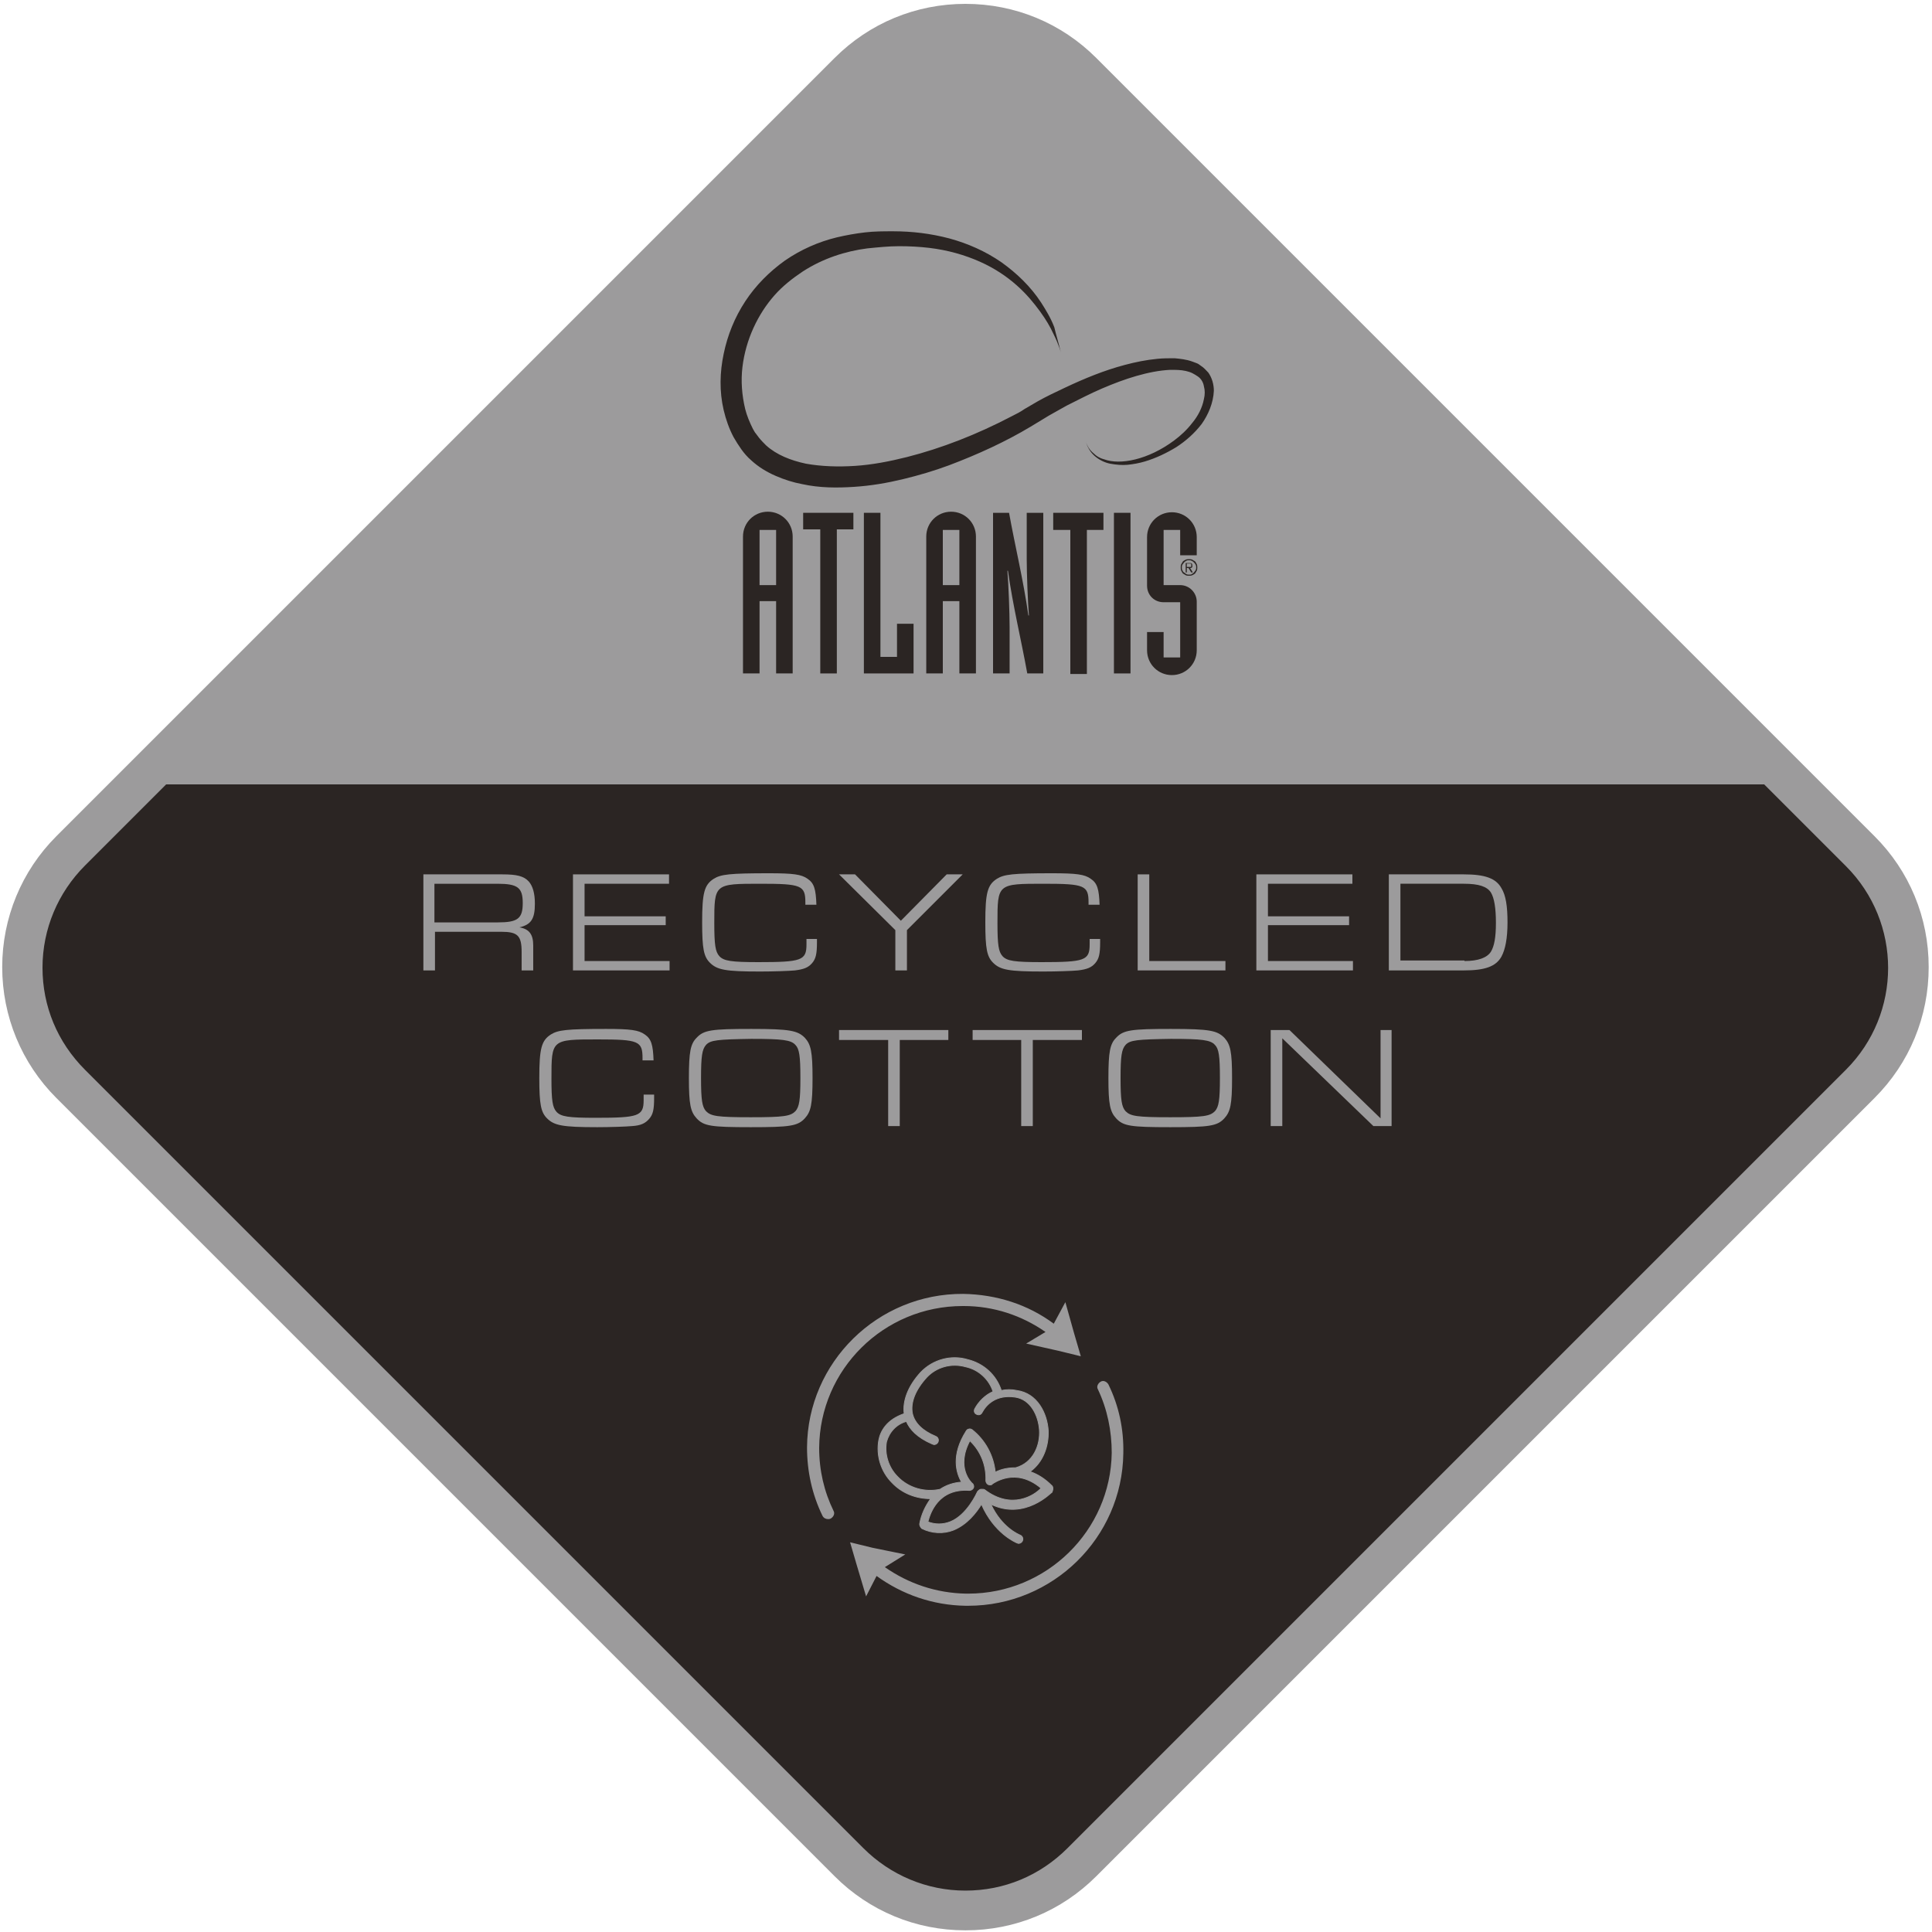 <?xml version="1.0" encoding="UTF-8"?>
<!-- Generator: Adobe Illustrator 26.0.1, SVG Export Plug-In . SVG Version: 6.00 Build 0) -->
<svg xmlns="http://www.w3.org/2000/svg" xmlns:xlink="http://www.w3.org/1999/xlink" version="1.1" id="Livello_1" x="0px" y="0px" viewBox="0 0 350 350" style="enable-background:new 0 0 350 350;" xml:space="preserve"> <style type="text/css"> .st0{fill:#2B2523;} .st1{fill:#9C9B9C;} .st2{fill:#9C9B9C;stroke:#9C9B9C;stroke-width:0.15;stroke-miterlimit:10;} </style> <g> <g> <path class="st0" d="M174.9,338.1c-5.9,0-11.4-2.3-15.5-6.4l-141-141c-4.1-4.1-6.4-9.7-6.4-15.5c0-5.9,2.3-11.4,6.4-15.5l141-141 c4.1-4.1,9.7-6.4,15.5-6.4c5.9,0,11.4,2.3,15.5,6.4l141,141c8.6,8.6,8.6,22.5,0,31l-141,141C186.3,335.8,180.8,338.1,174.9,338.1"></path> </g> <g> <path class="st0" d="M174.9,345.3c-6.5,0-12.7-2.5-17.3-7.2L10.9,191.5c-4.6-4.6-7.2-10.8-7.2-17.3c0-6.5,2.5-12.7,7.2-17.3 L157.6,10.2c4.6-4.6,10.8-7.2,17.3-7.2c6.5,0,12.7,2.5,17.3,7.2l146.7,146.7c4.6,4.6,7.2,10.8,7.2,17.3c0,6.5-2.5,12.7-7.2,17.3 L192.2,338.1C187.6,342.8,181.4,345.3,174.9,345.3 M174.9,12.8c-5.4,0-10.6,2.1-14.4,6l-141,141c-3.8,3.8-6,9-6,14.4 c0,5.4,2.1,10.6,6,14.4l141,141c3.8,3.8,9,6,14.4,6c5.4,0,10.6-2.1,14.4-6l141-141c3.8-3.8,6-9,6-14.4c0-5.5-2.1-10.6-6-14.4 l-141-141C185.5,14.9,180.3,12.8,174.9,12.8"></path> </g> <g> <path class="st1" d="M174.9,8.1c-7,0-13.5,2.7-18.5,7.7l-141,141c-4.9,4.9-7.7,11.5-7.7,18.5c0,7,2.7,13.5,7.7,18.5l141,141 c4.9,4.9,11.5,7.7,18.5,7.7c7,0,13.5-2.7,18.5-7.7l141-141c10.2-10.2,10.2-26.7,0-36.9l-141-141C188.4,10.8,181.9,8.1,174.9,8.1 M174.9,349.7c-9,0-17.4-3.5-23.7-9.8l-141-141c-6.3-6.3-9.8-14.8-9.8-23.7s3.5-17.4,9.8-23.7l141-141c6.3-6.3,14.7-9.8,23.7-9.8 c9,0,17.4,3.5,23.7,9.8l141,141c6.3,6.3,9.8,14.7,9.8,23.7c0,9-3.5,17.4-9.8,23.7l-141,141C192.3,346.2,183.9,349.7,174.9,349.7"></path> </g> <g> <polygon class="st1" points="324.1,142.1 25.7,142.1 105.4,61.2 162.4,7.2 181.1,4.2 233.7,50.9 "></polygon> </g> <g> <g> <path class="st0" d="M192.2,63.9c0,0-0.3-1.3-1.4-3.5c-0.5-1.1-1.3-2.5-2.4-4c-1.1-1.5-2.4-3.1-4.2-4.7c-1.8-1.6-4-3.1-6.7-4.3 c-2.7-1.2-5.8-2.1-9.2-2.5c-1.7-0.2-3.5-0.3-5.4-0.3c-1.9,0-3.8,0.2-5.8,0.4c-3.9,0.5-8,1.8-11.7,4.2c-1.8,1.2-3.6,2.6-5.1,4.3 c-1.5,1.7-2.8,3.7-3.8,5.9c-1,2.2-1.7,4.6-2,7.1c-0.3,2.5-0.1,5.1,0.5,7.6c0.3,1.2,0.8,2.4,1.4,3.6c0.2,0.3,0.3,0.6,0.5,0.8 c0.1,0.1,0.2,0.3,0.3,0.4c0.1,0.1,0.2,0.3,0.3,0.4c0.4,0.5,0.8,0.9,1.3,1.4c1.9,1.7,4.4,2.7,7.2,3.3c2.8,0.5,5.8,0.6,8.9,0.4 c3.1-0.2,6.2-0.8,9.4-1.6c6.3-1.6,12.7-4.1,19-7.4c0.8-0.4,1.6-0.8,2.3-1.3l1.2-0.7l1.2-0.7c1.6-0.9,3.3-1.7,5-2.5 c3.4-1.6,7-3.1,10.8-4.1c1.9-0.5,3.8-0.9,5.9-1.1c1-0.1,2-0.1,3.1-0.1c1,0.1,2.1,0.2,3.2,0.6c0.3,0.1,0.5,0.2,0.8,0.3 c0.3,0.1,0.5,0.3,0.8,0.5c0.5,0.3,0.9,0.8,1.3,1.2c0.7,1,1,2.2,1,3.3c-0.1,2.2-1,4.3-2.2,6c-1.3,1.7-2.9,3.1-4.6,4.2 c-1.8,1.1-3.7,2-5.7,2.6c-1,0.3-2.1,0.5-3.1,0.6s-2.1,0-3.2-0.2c-1-0.2-2-0.7-2.8-1.4c-0.8-0.7-1.3-1.6-1.6-2.6 c0,0,0.1,0.4,0.5,1.1c0.2,0.3,0.5,0.7,1,1.1c0.4,0.4,1,0.8,1.8,1c2.9,1.1,8,0.1,12.7-3.4c1.2-0.9,2.3-1.9,3.3-3.2 c1-1.2,1.8-2.7,2.1-4.3c0.2-0.8,0.2-1.6,0-2.3c-0.1-0.7-0.5-1.4-1.1-1.8c-0.3-0.2-0.6-0.4-1-0.6c-0.4-0.2-0.8-0.3-1.2-0.4 c-0.9-0.2-1.8-0.2-2.8-0.2c-2,0.1-4,0.5-6.1,1.1c-2.1,0.6-4.2,1.4-6.3,2.3c-2.1,0.9-4.2,2-6.4,3.1c-1.1,0.6-2.1,1.2-3.2,1.8 l-3.3,2c-4.5,2.7-9.5,5-14.8,7c-2.7,1-5.4,1.8-8.3,2.5c-2.9,0.7-5.8,1.2-8.9,1.4c-3.1,0.2-6.2,0.2-9.4-0.5 c-1.6-0.3-3.2-0.8-4.8-1.5c-1.6-0.7-3.1-1.6-4.4-2.8c-0.7-0.6-1.3-1.3-1.8-2c-0.5-0.7-1-1.5-1.4-2.2c-0.8-1.5-1.4-3.2-1.8-4.9 c-0.8-3.4-0.7-6.9,0-10.2c0.7-3.4,2-6.6,3.9-9.5c1.9-2.9,4.4-5.4,7.2-7.4c2.9-2,6.1-3.4,9.4-4.2c1.7-0.4,3.4-0.7,5.1-0.9 c1.7-0.2,3.4-0.2,5.1-0.2c3.4,0,6.8,0.4,10.2,1.3c3.3,0.9,6.5,2.3,9.4,4.3c2.8,2,5.3,4.4,7.2,7.3c0.9,1.4,1.8,2.9,2.4,4.5 C191.3,60.6,191.8,62.2,192.2,63.9"></path> </g> <g> <path class="st0" d="M134.6,97.2c0-2.5,2-4.5,4.5-4.5c2.5,0,4.5,2,4.5,4.5l0,24.8l-3,0l0-13.1h-3l0,13.1h-3L134.6,97.2z M137.6,106h3l0-10l-3,0L137.6,106z"></path> </g> <g> <polygon class="st0" points="148.6,95.9 145.5,95.9 145.5,92.9 154.6,92.9 154.6,95.9 151.6,95.9 151.6,122 148.6,122 "></polygon> </g> <g> <polygon class="st0" points="156.5,92.9 159.5,92.9 159.5,119 162.5,119 162.5,113 165.5,113 165.5,122 156.5,122 "></polygon> </g> <g> <path class="st0" d="M167.8,97.2c0-2.5,2-4.5,4.5-4.5c2.5,0,4.5,2,4.5,4.5l0,24.8h-3l0-13.1l-3,0l0,13.1h-3L167.8,97.2z M170.8,106l3,0l0-10l-3,0L170.8,106z"></path> </g> <g> <path class="st0" d="M179.9,92.9l2.9,0c1.1,6.1,2.6,12.2,3.5,18.6h0.1c-0.2-2.4-0.4-7.6-0.4-10.2l0-8.4h3l0,29.1h-2.9 c-1.1-6.1-2.6-12.2-3.5-18.6h-0.1c0.2,2.4,0.4,7.6,0.4,10.2l0,8.4l-3,0L179.9,92.9z"></path> </g> <g> <polygon class="st0" points="193.9,96 190.8,96 190.8,92.9 199.9,92.9 199.9,96 196.9,96 196.9,122.1 193.9,122.1 "></polygon> </g> <g> <rect x="201.8" y="92.9" class="st0" width="3" height="29.1"></rect> </g> <g> <path class="st0" d="M207.8,114.5l3,0l0,4.6l3,0l0-10l-3,0c-1.7,0-3-1.3-3-3l0-8.8c0-2.5,2-4.5,4.5-4.5c2.5,0,4.5,2,4.5,4.5 l0,3.3l-3,0l0-4.6h-3l0,10h3c1.7,0,3,1.4,3,3l0,8.8c0,2.5-2,4.5-4.5,4.5c-2.5,0-4.5-2-4.5-4.5L207.8,114.5z"></path> </g> <g> <path class="st0" d="M216,101.4c0.2,0.1,0.3,0.2,0.5,0.3c0.1,0.1,0.2,0.3,0.3,0.5c0.1,0.2,0.1,0.4,0.1,0.6c0,0.2,0,0.4-0.1,0.6 c-0.1,0.2-0.2,0.3-0.3,0.5c-0.1,0.1-0.3,0.2-0.5,0.3c-0.2,0.1-0.4,0.1-0.6,0.1c-0.2,0-0.4,0-0.6-0.1c-0.2-0.1-0.3-0.2-0.5-0.3 c-0.1-0.1-0.2-0.3-0.3-0.5c-0.1-0.2-0.1-0.4-0.1-0.6c0-0.2,0-0.4,0.1-0.6c0.1-0.2,0.2-0.3,0.3-0.5c0.1-0.1,0.3-0.2,0.5-0.3 c0.2-0.1,0.4-0.1,0.6-0.1C215.6,101.3,215.8,101.3,216,101.4 M214.9,101.6c-0.2,0.1-0.3,0.2-0.4,0.3c-0.1,0.1-0.2,0.3-0.3,0.4 c-0.1,0.2-0.1,0.3-0.1,0.5c0,0.2,0,0.4,0.1,0.5c0.1,0.2,0.1,0.3,0.3,0.4c0.1,0.1,0.3,0.2,0.4,0.3c0.2,0.1,0.3,0.1,0.5,0.1 c0.2,0,0.4,0,0.5-0.1c0.2-0.1,0.3-0.2,0.4-0.3c0.1-0.1,0.2-0.3,0.3-0.4c0.1-0.2,0.1-0.3,0.1-0.5s0-0.3-0.1-0.5 c-0.1-0.2-0.2-0.3-0.3-0.4s-0.2-0.2-0.4-0.3c-0.2-0.1-0.3-0.1-0.5-0.1C215.2,101.5,215,101.5,214.9,101.6 M214.8,103.7v-1.7h0.7 c0.2,0,0.3,0,0.4,0.1c0.1,0.1,0.1,0.2,0.1,0.4c0,0.1,0,0.1,0,0.2c0,0.1-0.1,0.1-0.1,0.1c0,0-0.1,0.1-0.1,0.1c-0.1,0-0.1,0-0.2,0 l0.5,0.8h-0.3l-0.5-0.8H215v0.8H214.8z M215.5,102.7c0.1,0,0.1,0,0.2,0c0,0,0.1,0,0.1-0.1c0,0,0-0.1,0-0.2c0-0.1,0-0.1,0-0.2 c0,0-0.1-0.1-0.1-0.1c0,0-0.1,0-0.1,0c0,0-0.1,0-0.2,0H215v0.6h0.3C215.4,102.7,215.5,102.7,215.5,102.7"></path> </g> </g> <g> <g> <g> <path class="st1" d="M118.5,198.2v0.7c0,2.1-0.2,3-0.9,3.8c-0.7,0.8-1.5,1.2-3.1,1.3c-1,0.1-4,0.2-6.3,0.2 c-6.3,0-7.8-0.3-9.1-1.6c-1.1-1.1-1.4-2.5-1.4-7.3c0-5.4,0.4-6.8,2.1-7.9c1.3-0.8,2.8-1,10-1c4.4,0,5.9,0.2,7,1 c1.2,0.8,1.5,1.9,1.6,4.7h-2v-0.4c0-3.1-0.7-3.4-8.1-3.4c-8.4,0-8.4,0-8.4,7.1c0,4,0.2,5.2,0.9,6c0.8,0.9,2.2,1.1,7.1,1.1 c7.8,0,8.7-0.3,8.7-3.2v-1H118.5z"></path> </g> <g> <path class="st1" d="M145.8,188c1.1,1.2,1.4,2.5,1.4,7.3c0,4.8-0.3,6.1-1.4,7.3c-1.3,1.4-2.7,1.6-9.8,1.6 c-7.2,0-8.5-0.2-9.8-1.6c-1.1-1.2-1.4-2.5-1.4-7.3c0-4.8,0.3-6.2,1.4-7.3c1.3-1.4,2.7-1.6,9.9-1.6 C143.1,186.4,144.5,186.7,145.8,188 M127.9,189.3c-0.7,0.8-0.9,2-0.9,6c0,4,0.2,5.2,0.9,6c0.9,0.9,2,1.1,8.1,1.1 c6.1,0,7.2-0.2,8.1-1.1c0.7-0.8,0.9-2,0.9-6c0-4-0.2-5.3-0.9-6c-0.8-0.9-2.3-1.1-8-1.1C130.1,188.3,128.7,188.4,127.9,189.3"></path> </g> <g> <polygon class="st1" points="160.9,188.4 152,188.4 152,186.6 171.8,186.6 171.8,188.4 163,188.4 163,204 160.9,204 "></polygon> </g> <g> <polygon class="st1" points="185,188.4 176.2,188.4 176.2,186.6 196,186.6 196,188.4 187.1,188.4 187.1,204 185,204 "></polygon> </g> <g> <path class="st1" d="M221.8,188c1.1,1.2,1.4,2.5,1.4,7.3c0,4.8-0.3,6.1-1.4,7.3c-1.3,1.4-2.7,1.6-9.8,1.6 c-7.2,0-8.5-0.2-9.8-1.6c-1.1-1.2-1.4-2.5-1.4-7.3c0-4.8,0.3-6.2,1.4-7.3c1.3-1.4,2.7-1.6,9.9-1.6 C219.2,186.4,220.5,186.7,221.8,188 M203.9,189.3c-0.7,0.8-0.9,2-0.9,6c0,4,0.2,5.2,0.9,6c0.9,0.9,2,1.1,8.1,1.1 c6.1,0,7.2-0.2,8.1-1.1c0.7-0.8,0.9-2,0.9-6c0-4-0.2-5.3-0.9-6c-0.8-0.9-2.3-1.1-8-1.1C206.1,188.3,204.7,188.4,203.9,189.3"></path> </g> <g> <polygon class="st1" points="230.2,186.6 233.6,186.6 250.1,202.6 250.1,186.6 252.1,186.6 252.1,204 248.8,204 232.3,188.1 232.3,204 230.2,204 "></polygon> </g> </g> <g> <g> <path class="st1" d="M76.6,158.4H91c2.6,0,3.9,0.3,4.8,1.3c0.7,0.8,1.1,2.1,1.1,4c0,2.8-0.7,3.8-2.8,4.3 c1.8,0.3,2.5,1.3,2.5,3.3v4.5h-2.1v-3.3c0-3-0.7-3.7-3.7-3.7h-12v7h-2.1V158.4z M90.2,167.1c3.6,0,4.5-0.7,4.5-3.5 c0-2.8-0.9-3.5-4.6-3.5H78.7v7H90.2z"></path> </g> <g> <polygon class="st1" points="103.8,158.4 121.2,158.4 121.2,160.1 105.9,160.1 105.9,166 120.6,166 120.6,167.6 105.9,167.6 105.9,174.1 121.3,174.1 121.3,175.8 103.8,175.8 "></polygon> </g> <g> <path class="st1" d="M148,170v0.7c0,2.1-0.2,3-0.9,3.8c-0.7,0.8-1.5,1.1-3.1,1.3c-1,0.1-4,0.2-6.3,0.2c-6.3,0-7.8-0.3-9.1-1.6 c-1.1-1.1-1.4-2.5-1.4-7.3c0-5.4,0.4-6.8,2.1-7.9c1.3-0.8,2.8-1,10-1c4.4,0,5.9,0.2,7,1c1.2,0.8,1.5,1.9,1.6,4.7h-2v-0.4 c0-3.1-0.7-3.4-8.1-3.4c-8.4,0-8.4,0-8.4,7.1c0,4,0.2,5.2,0.9,6c0.8,0.9,2.2,1.1,7.1,1.1c7.8,0,8.7-0.3,8.7-3.2v-1H148z"></path> </g> <g> <polygon class="st1" points="171.5,158.4 174.4,158.4 164.3,168.5 164.3,175.8 162.2,175.8 162.2,168.5 152,158.4 154.9,158.4 163.2,166.8 "></polygon> </g> <g> <path class="st1" d="M199.3,170v0.7c0,2.1-0.2,3-0.9,3.8c-0.7,0.8-1.5,1.1-3.1,1.3c-1,0.1-4,0.2-6.3,0.2c-6.3,0-7.8-0.3-9.1-1.6 c-1.1-1.1-1.4-2.5-1.4-7.3c0-5.4,0.4-6.8,2.1-7.9c1.3-0.8,2.8-1,10-1c4.4,0,5.9,0.2,7,1c1.2,0.8,1.5,1.9,1.6,4.7h-2v-0.4 c0-3.1-0.7-3.4-8.1-3.4c-8.4,0-8.4,0-8.4,7.1c0,4,0.2,5.2,0.9,6c0.8,0.9,2.2,1.1,7.1,1.1c7.8,0,8.7-0.3,8.7-3.2v-1H199.3z"></path> </g> <g> <polygon class="st1" points="206.1,158.4 208.2,158.4 208.2,174.1 222,174.1 222,175.8 206.1,175.8 "></polygon> </g> <g> <polygon class="st1" points="227.6,158.4 245,158.4 245,160.1 229.7,160.1 229.7,166 244.4,166 244.4,167.6 229.7,167.6 229.7,174.1 245.1,174.1 245.1,175.8 227.6,175.8 "></polygon> </g> <g> <path class="st1" d="M251.6,158.4h13.6c3.8,0,5.8,0.7,6.8,2.5c0.8,1.3,1.1,3.3,1.1,6.2c0,2.9-0.4,4.9-1.1,6.2 c-1,1.8-3,2.5-6.8,2.5h-13.6V158.4z M265.3,174.1c2.5,0,4.1-0.6,4.8-1.7c0.6-1,0.9-2.6,0.9-5.2c0-2.7-0.3-4.5-0.9-5.5 c-0.7-1.1-2.2-1.6-4.9-1.6h-11.5v13.9H265.3z"></path> </g> </g> </g> <g> <g> <path class="st2" d="M190.5,269.1c-1.1-1.1-2.4-2-3.9-2.5c2.4-1.7,3.4-4.7,3.3-7.4c-0.2-3.2-2-6.8-5.7-7.3 c-0.9-0.2-1.9-0.2-2.8,0c-0.9-2.8-3.2-4.9-6.1-5.6c-3-0.9-6.3,0-8.5,2.3c-2.3,2.5-3.3,5.2-3,7.5c-3.2,1.1-4.3,3.2-4.6,4.8 c-0.5,2.8,0.4,5.7,2.4,7.7c1.8,1.9,4.3,2.9,7,2.9l0,0c-1,1.4-1.7,2.9-2,4.6c0,0.3,0.2,0.6,0.4,0.8c1.8,0.9,3.9,1,5.7,0.3 c2.5-1,4.2-3.2,5.1-4.7c2.3,5.3,6.2,6.9,6.4,7c0.1,0,0.2,0.1,0.3,0.1c0.4,0,0.8-0.3,0.8-0.8c0-0.3-0.2-0.6-0.5-0.7 c-0.2-0.1-3.3-1.3-5.3-5.6c6.2,3,11-2.2,11.1-2.2C190.8,269.8,190.8,269.3,190.5,269.1z M162.6,267.5c-1.6-1.6-2.4-4-2-6.3 c0.5-1.8,1.8-3.2,3.6-3.7c0.6,1.4,1.9,2.9,4.7,4.1c0.1,0,0.2,0.1,0.3,0.1c0.4,0,0.8-0.3,0.8-0.8c0-0.3-0.2-0.6-0.5-0.7 c-2.4-1-3.8-2.4-4.2-4.1c-0.4-2,0.5-4.3,2.6-6.6c1.8-1.9,4.5-2.6,7-1.9c2.4,0.5,4.3,2.3,5,4.5c-1.4,0.6-2.6,1.8-3.3,3.1 c-0.2,0.4-0.1,0.8,0.3,1c0.4,0.2,0.8,0.1,1-0.3l0,0c0.8-1.5,2.6-3.3,6-2.8c2.8,0.4,4.2,3.3,4.4,5.9c0.2,2.8-1.1,6-4.3,6.9 c-1.3,0-2.5,0.2-3.7,0.8c-0.3-3-1.8-5.8-4.2-7.7c-0.2-0.1-0.4-0.2-0.6-0.1c-0.2,0-0.4,0.2-0.5,0.4c-2.7,4.3-1.8,7.5-0.8,9.2 c-1.4,0.1-2.7,0.5-3.9,1.3C167.6,270.4,164.6,269.6,162.6,267.5L162.6,267.5z M178.4,269.9L178.4,269.9c-0.1-0.1-0.3-0.1-0.5-0.1 h-0.2c-0.1,0-0.3,0.1-0.4,0.2c0,0-0.1,0.1-0.1,0.1c0,0,0,0.1-0.1,0.1c-0.1,0.2-1.9,4.3-5,5.5c-1.3,0.5-2.7,0.5-4,0 c0.4-1.6,1.9-6.1,7.5-5.7c0.4,0,0.8-0.3,0.8-0.7c0-0.2-0.1-0.5-0.3-0.6c-0.1-0.1-3-2.8-0.4-7.7c2,1.9,3,4.5,2.9,7.2 c0,0.4,0.3,0.8,0.7,0.8c0.2,0,0.4,0,0.5-0.2c0.2-0.1,4.2-3.1,8.8,0.8C187.4,270.9,183.3,273.6,178.4,269.9L178.4,269.9z"></path> </g> <g> <path class="st1" d="M148.4,262.3c0.1-14.2,11.7-25.7,26-25.7c0.1,0,0.1,0,0.2,0c5.4,0,10.5,1.7,14.8,4.7l-3.5,2.1l5.8,1.3l4.1,1 l-1.2-4.1l-1.6-5.7l-2.1,3.9c-4.7-3.5-10.4-5.3-16.4-5.4c-15.5-0.1-28.2,12.4-28.3,27.8c0,4.3,0.9,8.5,2.8,12.4 c0.2,0.4,0.6,0.6,1,0.6c0.2,0,0.3,0,0.5-0.1c0.5-0.3,0.8-0.9,0.5-1.4C149.3,270.2,148.4,266.4,148.4,262.3z"></path> <path class="st1" d="M200.8,250.8c-0.3-0.5-0.9-0.8-1.4-0.5c-0.5,0.3-0.8,0.9-0.5,1.4c1.7,3.6,2.5,7.5,2.5,11.5 c-0.2,14.1-11.8,25.5-26,25.5c-0.1,0-0.3,0-0.4,0c-5.4-0.1-10.4-1.8-14.7-4.8l3.7-2.3l-5.9-1.2l-4.1-1l1.2,4.1l1.7,5.7l1.9-3.7 c4.7,3.4,10.2,5.3,16.1,5.4c0.2,0,0.3,0,0.5,0c15.3,0,27.9-12.3,28.1-27.6C203.6,258.9,202.7,254.7,200.8,250.8z"></path> </g> </g> </g> </svg>
